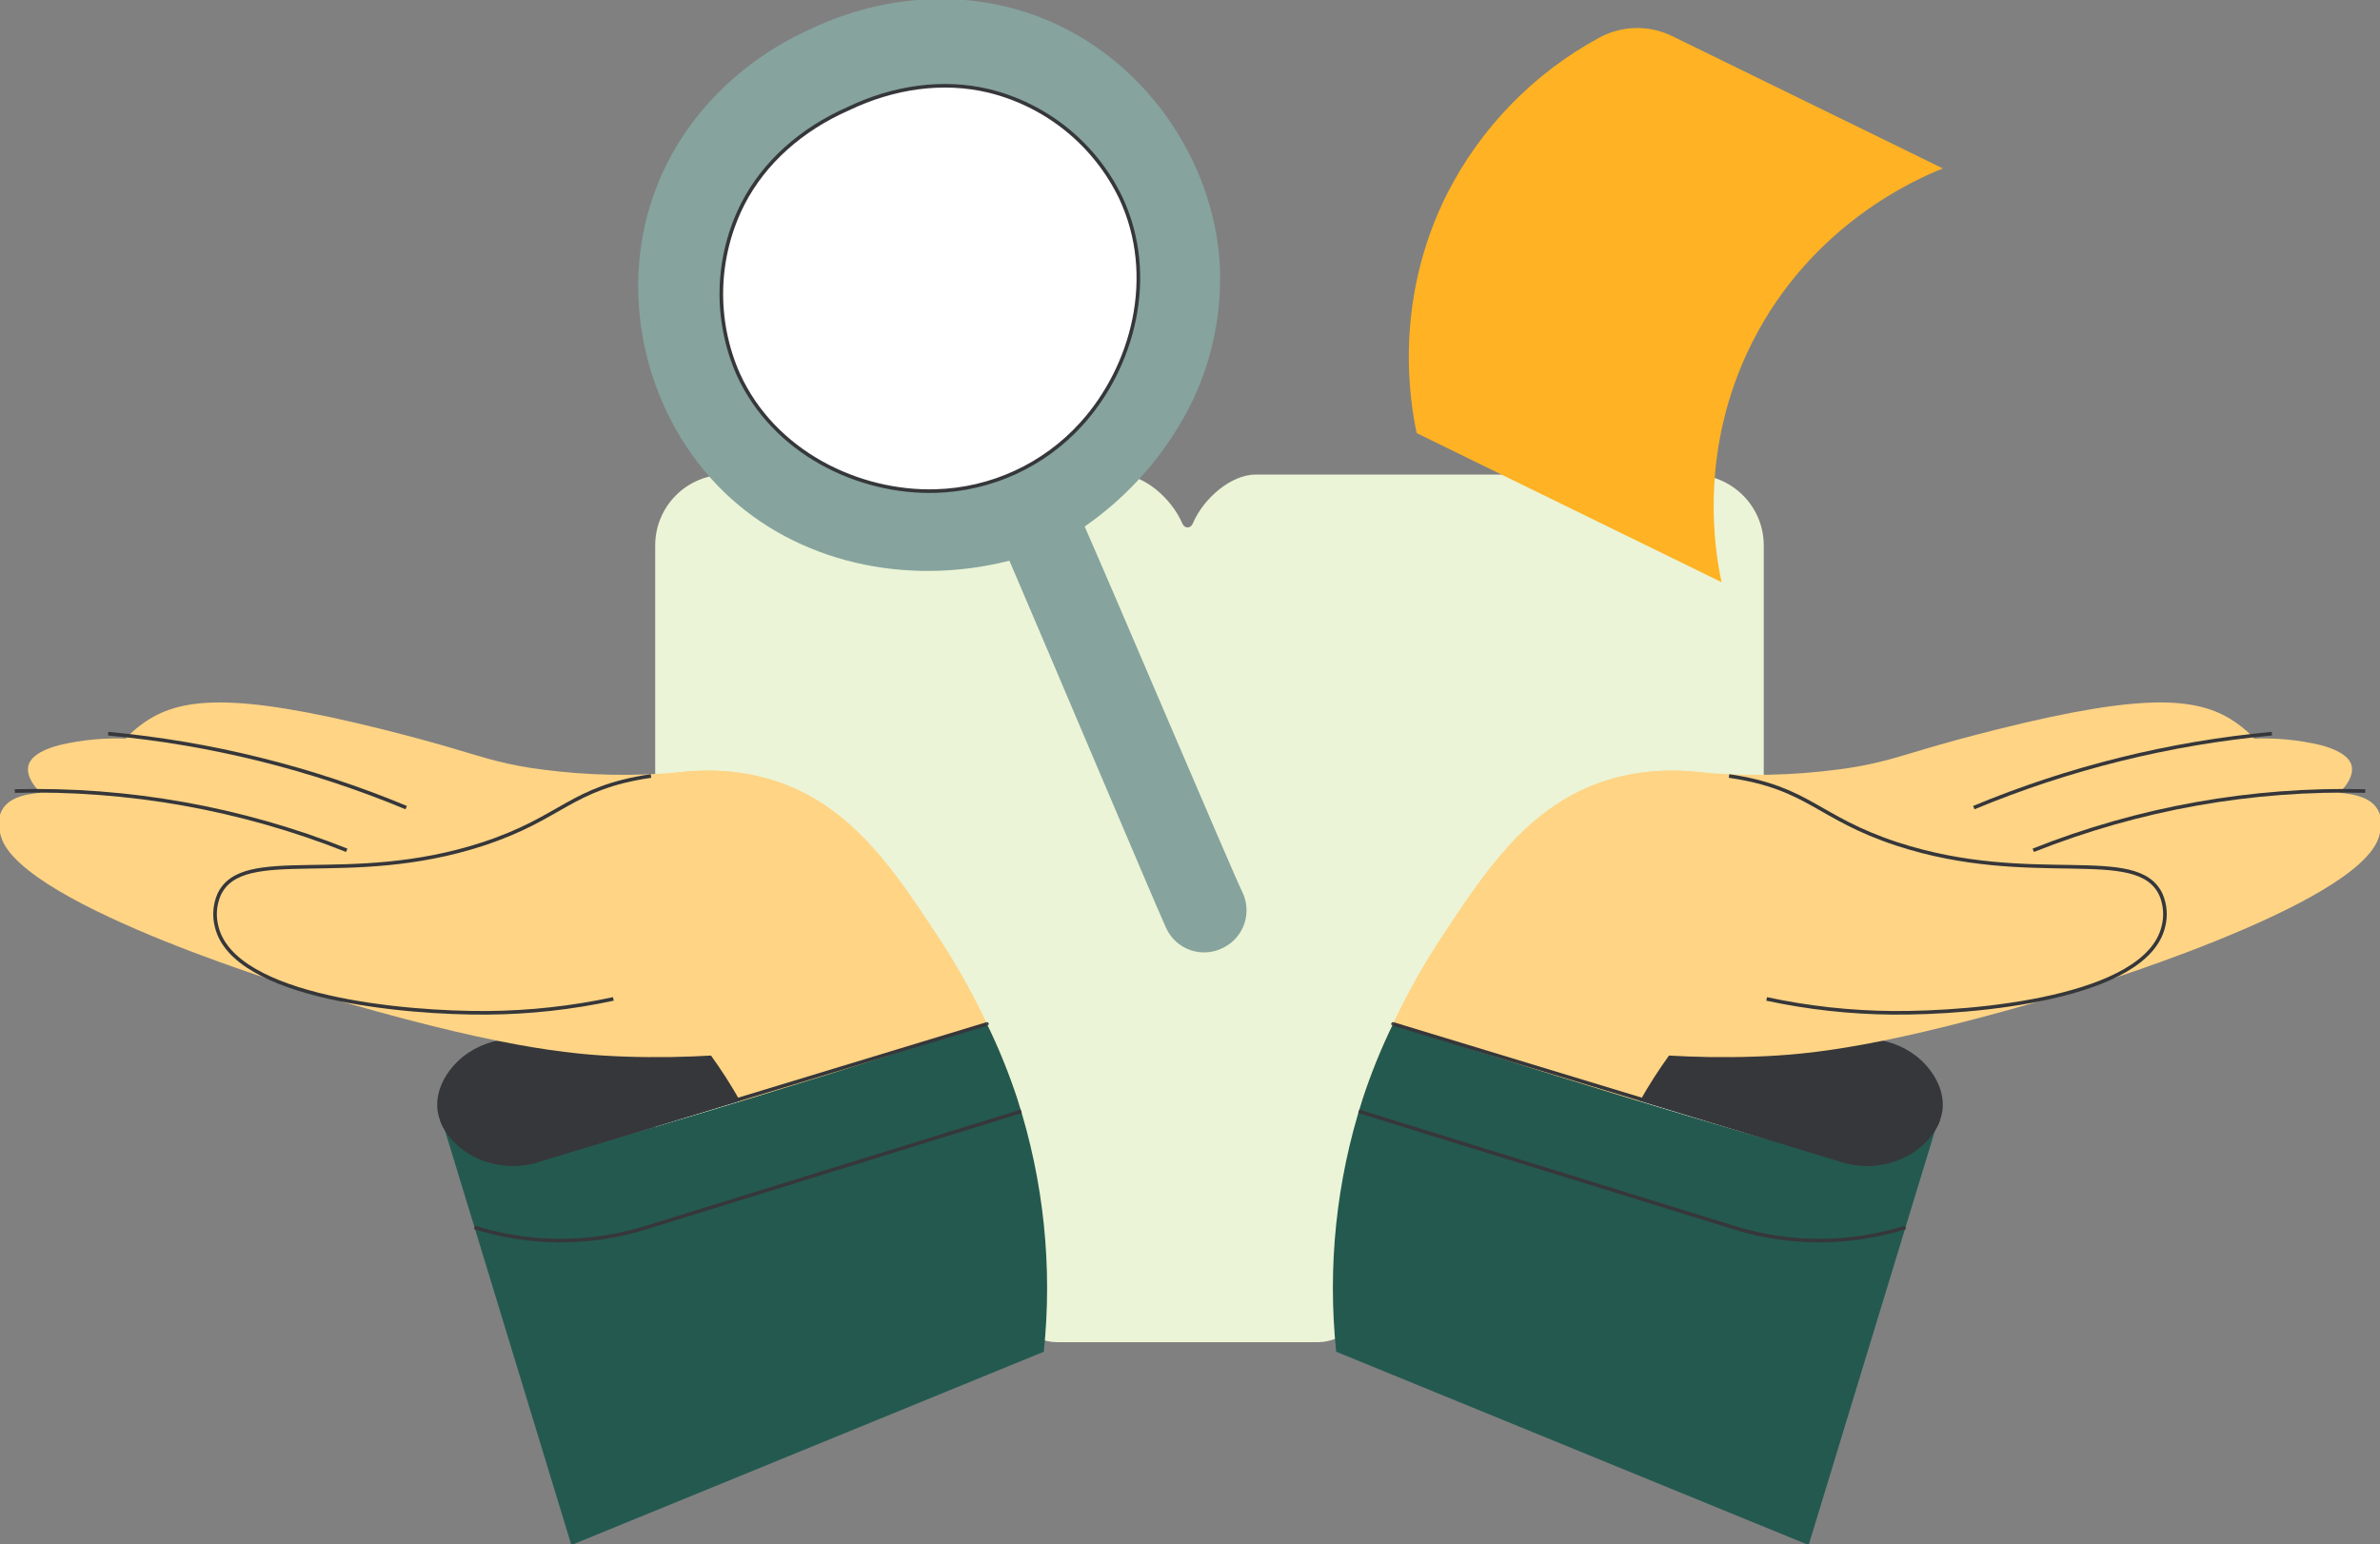 <svg width="336" height="218" viewBox="0 0 336 218" fill="none" xmlns="http://www.w3.org/2000/svg">
<rect x="0" y="0" width="336" height="218" fill="#808080" stroke="none"/>
<g clip-path="url(#clip0_878_18247)">
<g clip-path="url(#clip1_878_18247)">
<path d="M249 77.005V179.495C249 185.025 244.5 189.5 238.968 189.5H205.334C201.912 189.5 198.021 186.196 196.451 182.541C196.169 181.861 195.325 181.861 195.044 182.541C193.474 186.196 189.606 189.477 186.161 189.5H149.151C145.706 189.5 141.838 186.196 140.268 182.541C139.987 181.861 139.143 181.861 138.838 182.541C137.291 186.196 133.4 189.477 129.955 189.5H102.532C96.977 189.5 92.5 185.025 92.5 179.495V77.005C92.5 71.475 96.977 67 102.532 67H158.058C161.503 67 165.371 70.304 166.941 73.959C167.246 74.639 168.066 74.639 168.371 73.959C169.918 70.304 173.809 67.023 177.254 67H238.968C244.5 67 249 71.475 249 77.005Z" fill="#EBF4D6"/>
<path d="M263.622 146.933C266.083 146.984 268.462 147.825 270.407 149.333C272.826 151.271 274.185 153.955 274.007 156.393C273.67 161.069 267.613 165.801 260.494 163.97L196.668 144.57L263.622 146.933Z" fill="#36373A" stroke="#36373A" stroke-width="0.509" stroke-linecap="round" stroke-linejoin="round"/>
<path d="M335.863 118.109C332.999 128.012 291.728 140.247 291.728 140.247C266.07 147.863 255.628 148.9 247.94 149.175C243.25 149.343 239.083 149.237 235.625 149.033C234.166 151.053 232.82 153.151 231.591 155.319C229.995 158.132 228.597 161.053 227.406 164.06L192.324 155.319C195.095 147.138 198.903 139.347 203.655 132.134C209.746 122.934 215.482 114.252 225.793 110.528C230.252 108.979 235.004 108.458 239.693 109.003C246.323 109.635 253.004 109.511 259.606 108.631C261.757 108.36 263.889 107.954 265.989 107.416H266C269.546 106.503 273.05 105.209 281.887 103.001C303.254 97.655 310.701 98.426 315.897 102.194C316.748 102.808 317.538 103.503 318.255 104.269L317.883 104.296C321.154 104.139 324.431 104.443 327.617 105.2C331.315 106.175 331.855 107.558 331.988 108.081C332.388 109.704 330.853 111.353 330.321 111.885L329.921 111.902C333.006 112.115 334.868 112.86 335.702 114.349C336.528 115.795 336.031 117.515 335.863 118.109Z" fill="#FFD485"/>
<path d="M287.051 120.052C301.948 114.134 317.888 111.288 333.912 111.685" stroke="#36373A" stroke-width="0.509" stroke-miterlimit="10"/>
<path d="M278.656 114.027C292.077 108.446 306.264 104.926 320.736 103.586" stroke="#36373A" stroke-width="0.509" stroke-miterlimit="10"/>
<path d="M192.328 155.316C195.095 147.134 198.903 139.341 203.658 132.13C209.744 122.926 215.48 114.253 225.789 110.525C233.119 107.875 239.747 108.928 244.097 109.565C255.471 111.231 256.563 115.479 267.817 119.165C286.902 125.415 301.783 119.104 305.084 126.347C305.685 127.767 305.799 129.345 305.41 130.837C302.99 140.931 278.81 143.087 267.187 143C261.208 142.954 255.25 142.297 249.405 141.039" fill="#FFD485"/>
<path d="M244.102 109.562C255.475 111.228 256.567 115.476 267.822 119.162C286.906 125.412 301.788 119.101 305.089 126.345C305.689 127.764 305.804 129.342 305.415 130.834C302.995 140.929 278.815 143.084 267.192 142.998C261.213 142.951 255.255 142.294 249.41 141.037" stroke="#36373A" stroke-width="0.509" stroke-miterlimit="10"/>
<path d="M188.639 190.85C187.392 178.879 188.647 166.778 192.325 155.317C193.523 151.639 194.975 148.048 196.671 144.57C229.63 155.29 254.181 162.256 260.497 163.97C263.041 164.681 265.751 164.501 268.179 163.461C271.107 162.146 272.781 159.671 273.644 158.092L255.338 218.142" fill="#245950"/>
<path d="M269.007 173.297C261.143 175.764 252.714 175.779 244.842 173.339L191.824 156.906" stroke="#36373A" stroke-width="0.509" stroke-miterlimit="10"/>
<path d="M196.672 144.57L260.498 163.97C263.045 164.653 265.746 164.473 268.18 163.461C271.48 162.07 273.13 159.629 273.676 157.994C273.665 158.027 273.655 158.059 273.645 158.092" stroke="#36373A" stroke-width="0.509" stroke-miterlimit="10"/>
<path d="M72.377 146.933C69.916 146.984 67.537 147.825 65.592 149.333C63.173 151.271 61.815 153.955 61.992 156.393C62.33 161.069 68.386 165.801 75.505 163.97L139.332 144.57L72.377 146.933Z" fill="#36373A" stroke="#36373A" stroke-width="0.509" stroke-linecap="round" stroke-linejoin="round"/>
<path d="M0.138 118.109C3.002 128.012 44.273 140.247 44.273 140.247C69.931 147.863 80.373 148.9 88.061 149.175C92.751 149.343 96.918 149.237 100.376 149.033C101.834 151.053 103.181 153.151 104.41 155.319C106.006 158.132 107.404 161.053 108.595 164.06L143.677 155.319C140.906 147.138 137.098 139.347 132.346 132.134C126.255 122.934 120.519 114.252 110.208 110.528C105.749 108.979 100.997 108.458 96.308 109.003C89.678 109.635 82.997 109.511 76.395 108.631C74.244 108.36 72.112 107.954 70.012 107.416H70.001C66.455 106.503 62.951 105.209 54.114 103.001C32.747 97.655 25.3 98.426 20.104 102.194C19.253 102.808 18.463 103.503 17.746 104.269L18.118 104.296C14.847 104.139 11.57 104.444 8.384 105.201C4.686 106.176 4.146 107.559 4.013 108.082C3.613 109.705 5.148 111.354 5.68 111.886L6.08 111.903C2.995 112.116 1.133 112.861 0.299 114.35C-0.527 115.795 -0.03 117.515 0.138 118.109Z" fill="#FFD485"/>
<path d="M48.951 120.052C34.054 114.134 18.115 111.288 2.09 111.685" stroke="#36373A" stroke-width="0.509" stroke-miterlimit="10"/>
<path d="M57.346 114.027C43.925 108.446 29.738 104.926 15.266 103.586" stroke="#36373A" stroke-width="0.509" stroke-miterlimit="10"/>
<path d="M143.668 155.316C140.901 147.134 137.093 139.341 132.338 132.13C126.252 122.926 120.516 114.253 110.207 110.525C102.877 107.875 96.249 108.928 91.899 109.565C80.525 111.231 79.433 115.479 68.179 119.165C49.094 125.415 34.213 119.104 30.912 126.347C30.311 127.767 30.197 129.345 30.586 130.837C33.006 140.931 57.186 143.087 68.809 143C74.787 142.954 80.746 142.297 86.591 141.039" fill="#FFD485"/>
<path d="M91.899 109.562C80.525 111.228 79.433 115.476 68.179 119.162C49.094 125.412 34.213 119.101 30.912 126.345C30.311 127.764 30.197 129.342 30.586 130.834C33.006 140.929 57.186 143.084 68.809 142.998C74.787 142.951 80.746 142.294 86.591 141.037" stroke="#36373A" stroke-width="0.509" stroke-miterlimit="10"/>
<path d="M147.36 190.85C148.608 178.879 147.353 166.778 143.675 155.317C142.477 151.639 141.025 148.048 139.329 144.57C106.369 155.29 81.819 162.256 75.503 163.97C72.959 164.681 70.249 164.501 67.821 163.461C64.893 162.146 63.218 159.671 62.355 158.092L80.662 218.142" fill="#245950"/>
<path d="M66.992 173.297C74.856 175.764 83.284 175.779 91.157 173.339L144.175 156.906" stroke="#36373A" stroke-width="0.509" stroke-miterlimit="10"/>
<path d="M139.329 144.57L75.503 163.97C72.956 164.653 70.255 164.473 67.821 163.461C64.521 162.07 62.871 159.629 62.324 157.994C62.335 158.027 62.345 158.059 62.355 158.092" stroke="#36373A" stroke-width="0.509" stroke-miterlimit="10"/>
<path d="M243.041 82.195C242.147 78.008 239.635 63.706 247.352 48.379C255.781 31.639 270.583 25.256 274.286 23.783L236.08 5.099C234.468 4.309 232.691 3.916 230.896 3.956C229.101 3.995 227.343 4.465 225.767 5.325C216.552 10.319 209.07 17.993 204.312 27.332C196.595 42.66 199.108 56.962 200.002 61.149L243.041 82.195Z" fill="#FFB223"/>
<path d="M146.917 2.469C136.536 -1.576 124.82 -0.821 114.515 4.058L114.072 4.261C103.883 8.949 95.862 17.266 92.238 27.63C87.105 42.308 91.484 59.08 102.216 69.464C112.42 79.355 127.788 82.879 142.508 79.166C148.038 92.049 162.848 127.097 164.624 131.013C164.954 131.741 165.428 132.394 166.018 132.932C166.609 133.471 167.302 133.884 168.057 134.146C168.812 134.408 169.612 134.513 170.409 134.456C171.206 134.399 171.984 134.18 172.693 133.813L172.8 133.757C174.163 133.052 175.197 131.842 175.681 130.386C176.166 128.93 176.062 127.342 175.393 125.961C173.787 122.644 157.193 83.532 153.127 74.338C158.492 70.618 163.01 65.807 166.385 60.22C170.595 53.33 172.622 45.328 172.198 37.265C171.293 22.357 161.402 8.12 146.917 2.469ZM152.658 59.869C150.045 62.753 146.875 65.078 143.34 66.704C139.805 68.331 135.978 69.225 132.088 69.334C121.244 69.65 109.27 63.926 104.23 52.845C102.551 49.034 101.738 44.898 101.851 40.735C101.964 36.571 102.999 32.485 104.883 28.771C107.914 22.887 113.17 18.253 119.718 15.367C126.177 12.267 133.108 11.294 139.548 12.82C143.596 13.804 147.374 15.675 150.609 18.297C153.845 20.92 156.457 24.229 158.257 27.985C163.402 39.016 159.96 51.833 152.658 59.868V59.869Z" fill="#86A39E"/>
<path d="M152.653 59.868C150.04 62.752 146.871 65.076 143.336 66.703C139.801 68.33 135.973 69.224 132.083 69.333C121.239 69.649 109.266 63.925 104.226 52.844C102.546 49.033 101.733 44.897 101.846 40.734C101.959 36.57 102.995 32.484 104.879 28.77C107.91 22.886 113.165 18.252 119.713 15.366C126.173 12.266 133.103 11.293 139.544 12.819C143.591 13.803 147.369 15.674 150.605 18.296C153.84 20.919 156.453 24.228 158.253 27.984C163.398 39.017 159.955 51.834 152.653 59.868Z" fill="white" stroke="#36373A" stroke-width="0.509" stroke-linecap="round" stroke-linejoin="round"/>
</g>
</g>
<defs>
<clipPath id="clip0_878_18247">
<rect width="336" height="218" rx="8" fill="white"/>
</clipPath>
<clipPath id="clip1_878_18247">
<rect width="400" height="300" fill="white" transform="translate(-32 -41)"/>
</clipPath>
</defs>
</svg>
